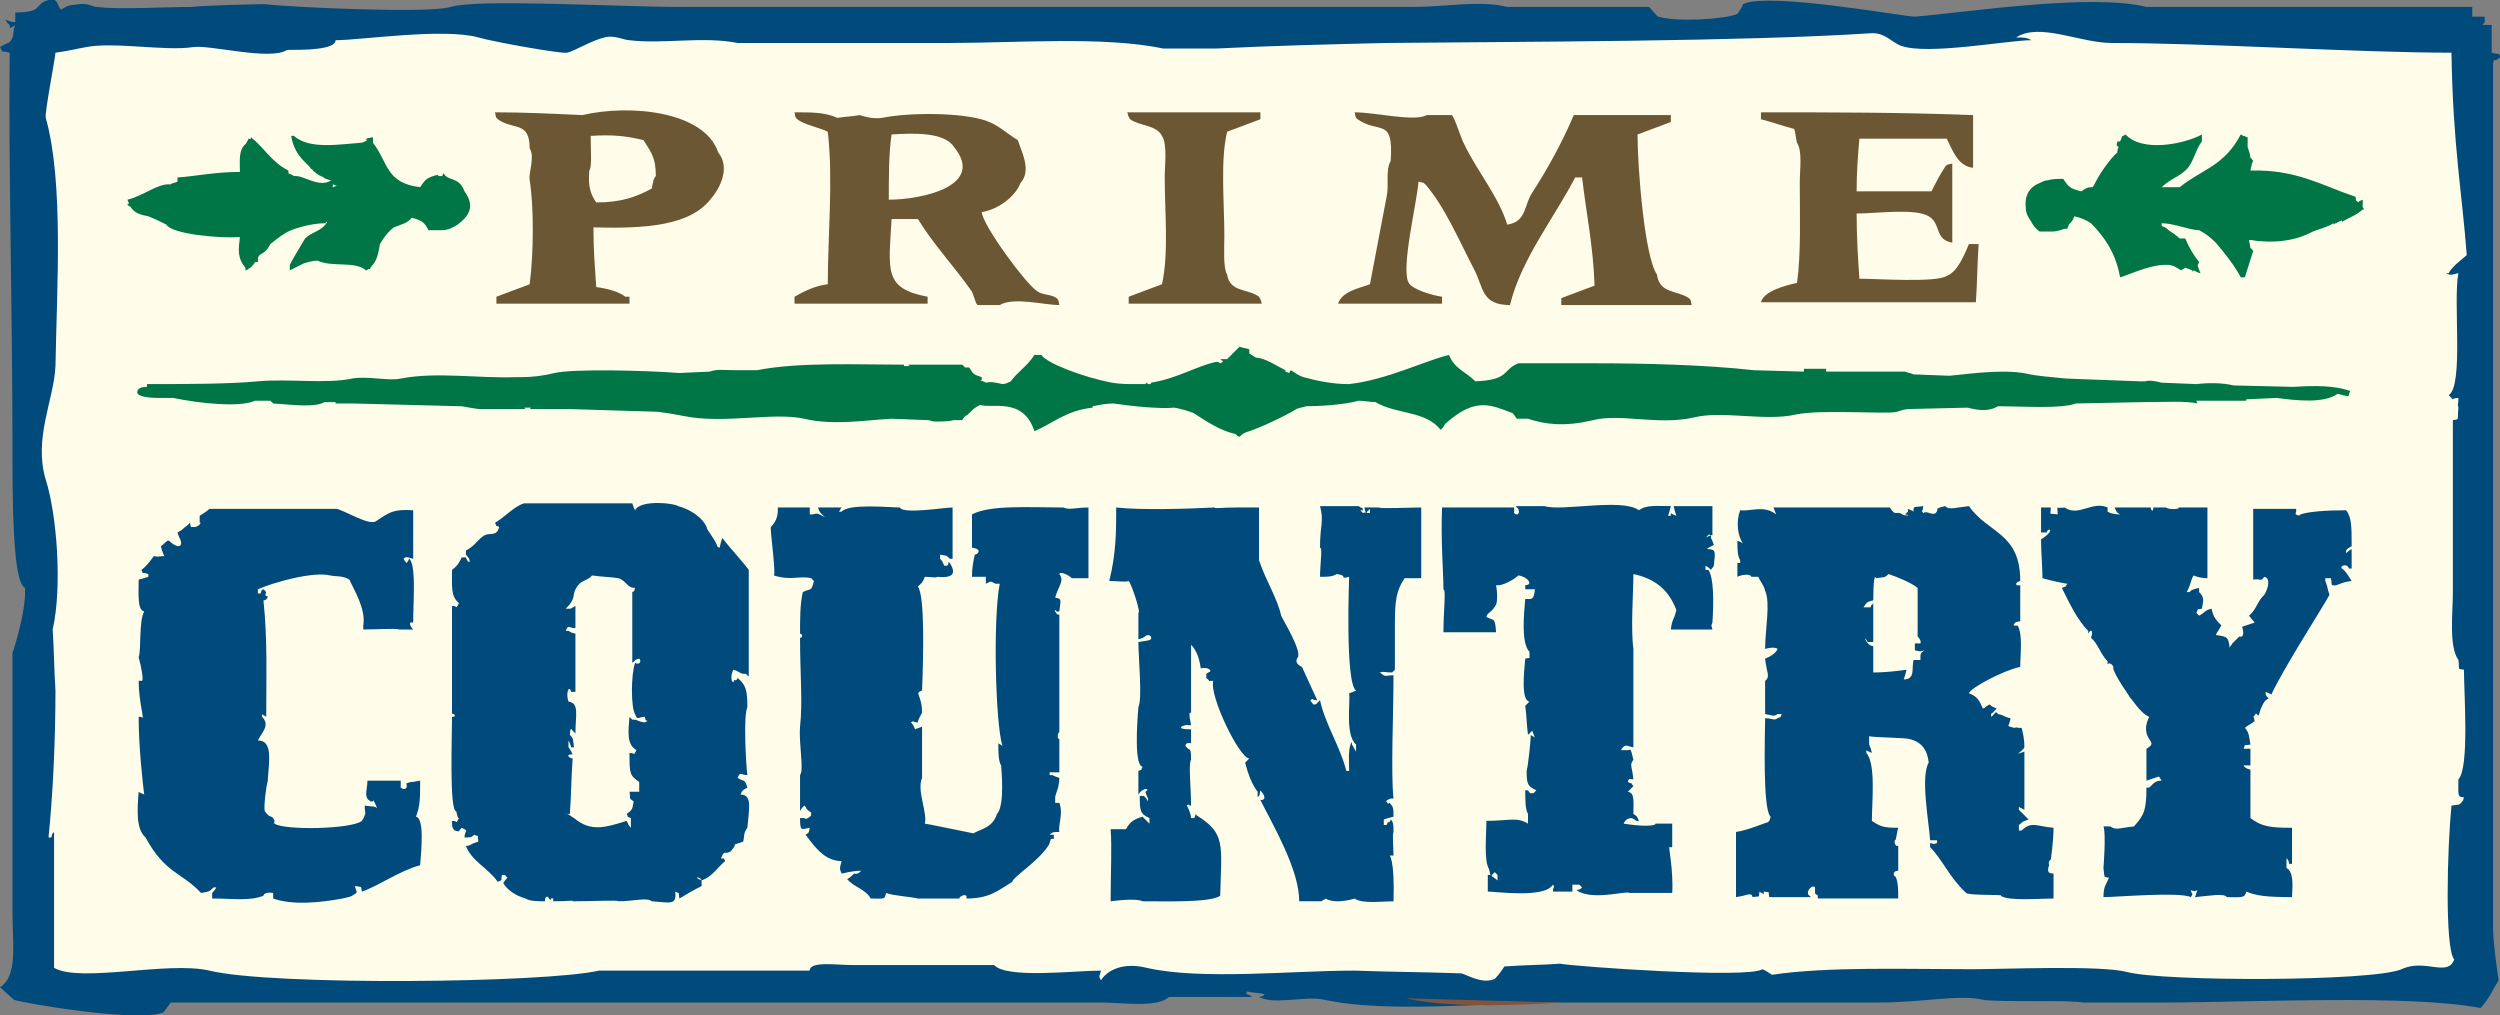 <?xml version="1.0" encoding="utf-8"?>
<!-- Generator: Adobe Illustrator 22.1.0, SVG Export Plug-In . SVG Version: 6.00 Build 0)  -->
<svg version="1.1" id="Layer_1" xmlns="http://www.w3.org/2000/svg" xmlns:xlink="http://www.w3.org/1999/xlink" x="0px" y="0px"
	 viewBox="0 0 180.3 73.2" style="enable-background:new 0 0 180.3 73.2;" xml:space="preserve">
<rect x="0" y="0" width="180.3" height="73.2" fill="#808080" stroke="none"/>
<style type="text/css">
	.st0{fill:#004B7B;}
	.st1{fill:#FFFDE9;}
	.st2{fill:#845339;}
	.st3{fill:#6C5735;}
	.st4{fill:#007647;}
</style>
<g>
	<path class="st0" d="M178.3,0.5c0,0.2,0,0.4,0,0.7c0.3,0,0.6,0,0.9,0c0,0.2,0,0.3,0,0.4c-0.1,0.1-0.1,0.2-0.2,0.2
		c0.2,0,0.4,0,0.7,0c0,0.7,0,1.3,0,2c0.7,0.2,0.4-0.1,0.7,0.4c-0.1,0-0.1,0-0.2,0c-0.4,0.4-0.3-0.2-0.4,0.4c0,16.9,0,33.9,0,50.8
		c0,4.2,0,7.4,0,11.5c0,1.2,0.4,3.8,0.4,3.8c-0.5,0.8-0.6,1.2-1.3,2c-5.1-1-16.9-0.4-22.7-0.4c-2,0-4,0-6,0c-0.8-0.2-6.2,0-7.2-0.2
		c-1.8-0.4-4.2,0.2-7.5,0.2c-6,0-17.1,0-23,0c-5.1,0-12.4,0.8-17-0.2c-1.4-0.3-3.6,0.4-4.7-0.2c0.4-0.1,0.2,0,0.4-0.2
		c-0.4-0.1-0.9-0.1-1.3-0.2c0,0.1,0,0.1,0,0.2c0.4,0.1,0.2,0.1,0.4,0.2c-2,0-4,0-6,0c-0.8,0.8-3.4,0.4-4.9,0.4c-4.3,0-8.7,0-13,0
		c-7.4,0-17.5,0-26.7,0c-4,0-14.9,0-18.8,0c-1.8,0-6.8,0-8.6,0c-0.1,0.2-0.3,0.4-0.5,0.7c-1.7,0.8-10.4-0.7-10.8-0.9L0,71.2
		c1.3-0.8,0.9-3.2,0.9-5.3c0-4.8,0-9.6,0-14.4c0-1.5,0-2.9,0-4.4c0.3-0.9,1-3.3,0.9-4.7c-0.9-0.4-0.9-6.5-0.9-9.9
		c0-10-0.3-21-0.2-28.7C-0.1,3.6,0.3,3.9,0,3.4C0.6,3,0.7,3.2,0.9,2.7C1,2.5,0.9,2.3,1.1,1.8C1,1.9,0.8,2,0.7,2c0-0.1,0-0.2,0-0.2
		C0.5,1.6,0.6,1.8,0.4,1.4c0.2,0.1,0.4,0.2,0.7,0.2c0-0.2,0-0.4,0-0.7c2.1,0,1.3-0.6,2.4-0.9c0.7-0.2,0.6,0.4,0.9,0.7
		C5,0.3,5.1,0.4,5.7,0.3c0.6-0.1,1,0.2,1.3,0.2c1.5,0.2,5,0,6.8,0c0.7-0.1,4.6-0.2,5.3-0.2C20.6,0.5,30.9,1,32.5,0.5
		c2-0.6,11.9,0,16.6,0c12.6,0,25.2,0,37.8,0c5,0,10,0,15,0c2.4,0,4.8-0.5,6.8,0c3.4,0,6.8,0,10.2,0c0.1,0,0.5,0.6,0.7,0.7
		c1.3,0.4,4.8,0.2,5.7-0.2c0.1-0.1,0.4-0.6,0.4-0.7c1.8-0.9,11.6,0.9,12.4,0.9c3.7-0.3,12.7-1.7,16.7-0.7
		C161.1,0.5,172.1,0.5,178.3,0.5z"/>
	<path class="st1" d="M177,69.2c-0.5,1.3-2.1-0.1-3.8,0.7c-2.1,0.9-17.2,0.9-19.8,0.2c-1.9-0.5-8.9-0.2-11.2-0.2
		c-4.7,0-10.4-0.2-14.4,0.4c-0.2-0.1-0.4-0.3-0.7-0.4c-1,0.7-13.6-0.2-14.6-0.4c-1.3,0.1-2.7,0.1-4,0.2c-0.2,0.3-0.4,0.6-0.7,0.9
		c-0.9,0.4-2-0.3-2.4-0.4c-2.6-0.1-5.2-0.1-7.7-0.2c-4.5,0-11.1,0.7-15-0.2c-1.6-0.4-2.8,0.1-3.3,0.9c-0.2-0.4-0.1-0.2,0-0.7
		c-1.9,0-6.8,0.6-7.7-0.4c-3.4,0-6.8,0-10.2,0c-1.2,0-3.1-0.3-3.1,0.4c-5.1,0-10.2,0-15.2,0c-3.9,0.9-23.6,1.1-28.1,0
		c-3-0.7-9.3,0.9-11.2-0.2v-9.1c0-0.2,0-0.4,0-0.7c-0.2,0.2-0.1,0.1-0.2,0.4c-0.1,0-0.1,0-0.2,0C3.8,57.5,4,53.5,4,49.8
		c-0.1-1.5-0.1-2.9-0.2-4.4c0.7-3.1,0.3-8.3-0.5-10.8c-0.9-3,0.6-5.8,0.7-8.2c0.1-5.7,0.6-13.3-0.7-17.9C3.2,8.2,4,4.1,4,3.8
		c0.8-0.1,1.6-0.3,2.2-0.4c2-0.4,5.7,0.3,7.7,0c1.2-0.2,5.6,1,6.8,0.2c1.2,0,3.5,0,3.5-0.7C26,2.9,32,2,34.5,2.7
		c1,0.3,6,1.2,6.4,1.1c0.5-0.1,1.8-0.9,2.7-1.1c0.7-0.2,1.4,0.2,1.8,0.2c2.4,0.3,5.3-0.3,7.8,0.2c5.1,0,10.2,0,15.2,0
		c5,0,11.2-0.5,15.5,0.4c1.3,0,2.5,0,3.8,0c4-0.2,8.1-0.3,12.2-0.4c10.1-0.1,25.7-0.1,35-0.7c1-0.1,1.6,0.7,2.2,0.9
		c1.9,0.7,7.7-0.4,9.4-0.4c-0.3-0.2-0.6-0.2-1.1-0.2c1.7-1.1,4.6,0.4,6.9,0.4c7,0,17.7,0.7,24.5,0.7c0.1,6.7,0.8,10.4,1.1,14.6
		c-0.6,0.5-1.1,0.9-1.3,1.3c-0.1,0-0.1,0-0.2,0c0.4,0.2,0.4,0.1,0.9,0c-0.4,2,0.4,8.1-0.7,8.8c0.5,0.5,0.1,0.2,0.7,0.2
		c0,0.6-0.1,0.3,0,0.7c-0.1,1,0.1,0.8-0.4,0.9c0,4.1,0,8.2,0,12.4c0,1.6-0.3,3.9,0.4,4.9c0.1,0.8-0.1,0.6,0.4,0.7
		c0,1.7,0.4,7.1-0.4,7.9c0,1.1-0.1,1.3,0.4,1.3c-0.1,0.4-0.1,0.2-0.2,0.4c-0.2,0.2-0.2,0.1-0.7,0.2C176.5,61.1,176.3,68.4,177,69.2z
		"/>
	<g>
		<path class="st2" d="M112.5,72.3c0,0-7.4,0.6-11.1-0.3"/>
		<path class="st0" d="M29.8,36.8c0,1.2,0,2.3,0,3.5c-0.4-0.1-0.5-0.2-0.7,0c0.1,0.2,0.1,0.1,0.2,0.3c0.3-0.2,0.1-0.5,0.3-0.2
			c0.4,0.7,0.2,2.9,0.2,4.5c-0.4-0.1-0.2,0.3,0,0.5c-0.3,0-0.7,0-1,0c-0.2-0.1-1.8,0-2.6,0c0-0.1,0-0.2,0-0.3c0.2-1.2-0.7-2.6-1-3.3
			c-0.5-0.3-0.9-0.2-1.4-0.3c-1.2-0.3-4.1,0.5-5.2,1c0,0.1,0,0.2,0,0.3c0.1,0,0.1,0,0.2,0c0.1-0.3,0-0.2,0.2-0.3
			c0.4,0.3,0,0.3,0.2,0.5c0.2-0.1,0.1,0.3-0.2,0.3c0.3,2.8,0.2,5.6,0.2,8.4c-0.1-0.1-0.2-0.1-0.3-0.2c0,0.1,0,0.1,0,0.2
			c0.6,0.6,0,1.1-0.3,1.7c1.1,0,0.8,1.5,0.7,3c-0.1,0.2-0.3,1.9-0.2,2.1c0.4,0.6,0.5,0.2,0.7,0.7c0,0.2-0.1,0.1,0,0.2
			c0.7,0.5,5.6,0.4,6.3-0.2c0.1-0.2,0.1-0.1,0.2-0.4c0.1-0.2,0-0.2,0-0.7c0.6,0.1,0.7,0,0.9,0.2c0,0-0.3-0.8-0.3-0.5
			c-0.1,0-0.1,0-0.2,0c0-0.1-0.2-0.1-0.2-0.2c-0.2-0.3,0-0.8,0-1.3c1.4,0,1.5,0,2.4,0c0,0.1,0,0.2,0,0.4c-0.1,0.2,0.6,0.4,0.4-0.2
			c0.6-0.2,0,0,1-0.2c0,1.3,0,1.8-0.3,2.6c0.6,0.1,0.4,2.3,0.3,3.5c-1.5,0.4-3,1.5-4.2,1.9c-0.1-0.4,0.1-0.3-0.5-0.4
			c0.1,0.5,0.3,0.4-0.2,0.7c-0.2,0.1-0.3,0.1-0.7,0.2c-1.6,0.3-3.6,0.5-5,0c0-0.1,0-0.2,0-0.4C19,64.3,19,64.6,19,64.6
			c-1,0.4-2.2,0.2-3.7,0.2c0-0.1,0-0.2,0-0.4c0.1-0.1,0.2-0.2,0.3-0.4c-0.1,0-0.1,0-0.2,0c-0.3,0.3-0.3,0.3-0.9,0.4
			c-1.4-1.5-2.6-1.4-4-4c-0.7-0.6-0.6-2-0.5-3.3c0.1,0.1,0.2,0.1,0.4,0.2c-0.1-0.8-0.4-3.4-0.4-5.6c0.1,0,0.1,0,0.2,0
			c0.3,0.4-0.2-1-0.2-2.6c0.1,0,0.1,0,0.2,0c0.2,0.1,0-1-0.2-1.7c0.2-0.5,0-2.6,0.4-3.3c-0.5-0.1-0.4-1.2-0.4-2.3
			c0.4-0.1,0.4-0.1,0.7-0.2c0-0.1,0-0.1,0-0.2c-0.6-0.2-0.3,0.1-0.5-0.3c0.4-0.3,0.6-0.6,0.9-1c0.4,0.1,0.3,0,0.9,0
			c0,0.2-0.2,0.1-0.4-0.7c0.3-0.2,0.5-0.6,0.7-0.3c0.6,0.5,0.9,0.3,0.7-0.2c-0.1-0.2-0.1-0.2-0.2-0.5c0.4-0.2,0.4-0.3,0.7-0.5
			c0.1-0.1,0.1-0.1,0.2-0.2c0.1,0.4,0,0.3,0.2,0.3c0.4,0.1,0.7-0.4,0.5-0.3c0-0.2,0-0.3,0-0.5c0.3-0.2,0.5-0.3,0.7-0.5
			c3.1,0,6.2,0,9.2,0c0.7,0.2,2.3,1.2,2.8,0.9C28,37,28.3,36.7,29.8,36.8z"/>
		<path class="st0" d="M56.1,36.6c0.8,0,1.5,0,2.3,0c0,0.2,0,0.3,0,0.5c0.1,0,0.1,0,0.2,0c0.4-0.1,0.3-0.1,0.9,0.2
			C59.2,37,59.1,37,59,36.6c0.6,0,1.2,0,1.7,0c-0.1,0.1-0.1,0.2-0.2,0.3c0.1,0,0.1,0,0.2,0c0.5-0.6,3.5-0.3,4.2-0.3
			c0.2,0.5,3.2,0,3.8,0c0,1.2,0,2.4,0,3.7c-0.1,0-0.1,0-0.2,0c-0.3-0.3-0.2-0.2-0.7-0.3c0,0.1,0,0.2,0,0.3c0.2,0.2,0.2,0.3,0.3,0.5
			c0.1,0,0.1,0,0.2,0c0.2-0.1,0-0.4,0.2-0.2c0.5,0.8,0.2,1.1-0.9,1c-0.2,0.1-0.3,0-0.9,0c-0.2,0.5-0.2,0.4-0.5,0.7
			c0.5,0.7,0.4,4.9,0.3,7.5c-0.6,0.2,0,0.3,0,1.6c-0.1,0.2-0.3,0.5-0.3,0.7c-0.5,0-0.2-0.2-0.5,0c0.2,0.2,0.2,0.3,0.3,0.5
			c0.2-0.1,0.3-0.1,0.5-0.2c0,1.2,0,2.4,0,3.7c-0.4,0.9,0.4,2.5,0.2,3.3c0.1,0,3.5,0.7,3.5,0.7c0.5-0.3,1.4-0.4,1.7-1.4
			c0.6-0.6,0.3-3.4,0.3-3.5c-0.2-0.3-0.2-1-0.2-1.6c0.1,0.1,0.2,0.1,0.3,0.2c-0.5-1.5-0.7-9.1-0.2-11.7c-0.1,0-0.2,0-0.3,0
			c-0.4-0.2-0.3-0.2-0.7,0c0-0.2,0-0.3,0-0.5c-0.3,0-0.7,0-1,0c0-0.7,0.1-1.1,0.2-1.6c0.2,0,0.6-0.4-0.2-0.5c0-0.8,0-1.6,0-2.4
			c1.3-0.7,4.1-0.5,6.6-0.5c0.4,0.2,0.9,0,1.8,0c0,1.7,0,3.4,0,5.1c-0.4,0-0.8,0-1.2,0c-0.3-0.3-0.9-0.5-0.9-0.3
			c0.4,0.5-0.1,0.9-0.3,1.7c0.5,0.1,0.4,0.1,0.3,1c-0.1,0-0.1,0-0.2,0c-0.3-0.4,0,0.4,0.2,0.2c0,2.8,0,5.7,0,8.5
			c-0.1,0-0.2,0.5,0,0.5c0,1.2,0,1.4,0,2.4c-0.2,0-0.5,0-0.7,0c0,0.1,0,0.1,0,0.2c0.1,0,0.1,0,0.2,0c0.2,0.1,0.2,0.1,0.5,0.2
			c0,0.7-0.3,1.2-0.3,1.4c0,0.1,0,0.2,0,0.4c0.1,0,0.2,0,0.3,0c0.3,0.8-0.1,1.6,0,2.1c-0.4,0-0.5,0-0.7,0.2c0.1,0,0.2,0,0.3,0
			c0,0.1,0,0.2,0,0.3c-0.1,0-0.1,0-0.2,0c-0.1,0.2-0.1,0.4-0.2,0.5c-0.8,1.2-2.5,2.2-2.6,2.6c-1,0.6-1.6,1.2-3.3,1.2
			c0.1-0.5-0.6-0.1-0.5,0c-1,0-2,0-3,0c-0.3-0.1-1.8-0.2-2.3-0.4c-0.1,0.5-0.1,0.4-1.1,0.4c-0.4-0.7-1.2-0.8-1.7-1.4
			c0.2-0.1,0.3-0.2,0.5-0.4c0.3,0.1,0.5-0.2,0.5-0.2c-0.7,0-1.3,0.2-1.4,0.2c-0.2-0.4-0.1-0.5,0-0.9c-1.1,0-1.8-0.8-2.6-1.9
			c0.3-0.2,0.2-0.1,0.3-0.5c-0.6,0.1-0.7,0.3-0.7-0.7c0.1,0,0.2,0,0.3,0c0.2,0.2,0.6-0.3,0.5-0.2c0-0.1,0-0.1,0-0.2
			c-0.5-0.3-0.3-0.4-0.5-0.5c-0.1,0.1-0.2,0.2-0.3,0.4c0-0.9,0-1.7,0-2.6c0.3-0.4-0.1-2.2,0-3.5c0.2-1.8,0-3.7,0-6.4
			c0.2,0,0.2-0.3,0-0.3c0-1,0-2.2,0.2-3c0.6-0.3,0.6,0,0.8-0.8c-0.1-0.1-0.1-0.1-0.2-0.2c-0.9-0.2-1.4,0.2-2.7-0.2
			c0.2,0-0.3-3.5-0.2-3.5C56.1,37.5,56.1,37,56.1,36.6z"/>
		<path class="st0" d="M80.5,36.6c1.8,0.2,5.1,0.1,7.1,0c0,0.1,0.5,0,1.6,0c0.1,0,1,0,1.6,0c0,1.3,0,2.6,0,3.8
			c0.5,1.5,1.3,2.7,1.6,4c0,0.1,1.5,2.5,1.2,3c-0.2,0.3-0.1,0.5,0.3,0.7c0.1,0.2,0.9,2,1.1,2.4c-0.5,0-0.2-0.2-0.5,0
			c0.1,0.2,0.1,0.1,0.2,0.3c0.1,0,0.1,0,0.2,0c0.1-0.1,0.2-0.2,0.3-0.3c0.4,1.8,1.4,3.2,1.9,5.1c0.1,0,0.1,0,0.2,0
			c0-0.7-0.1-1.7,0.2-2.1c0,0.1,0,0.1,0,0.2c0.1,0.1,0.2,0.4,0.3,0.5c0-0.2,0-0.3,0-0.5c-0.8-0.7-0.4-3-0.5-3.7
			c0.3-0.1,0.3-0.1,0.5-0.2c-0.8-0.5-0.5-8.1-0.5-8.2c-0.8,0.2,0-0.1-0.9-0.2c-0.3,0.2-0.7,0.2-1.2,0.2c0-0.9,0.2-2.1,0-2.1
			c0-1.7,0.3-1.9,0-3c0.9,0,1.8,0,2.8,0c0.3,0.3,0.2-0.1,0.3,0.3c-0.1,0-0.1,0-0.2,0c0.1,0.1,0.1,0.1,0.2,0.2c0.3-0.1,0,0,0.5,0
			c0-0.1,0-0.2,0-0.3c-0.1,0.1-0.1,0.1-0.2,0.2c-0.1,0.3-0.2-0.3-0.2-0.3c0.3,0,0.7,0,1,0c0.3,0.1,2.2,0,3.1,0c0,1.7,0,3.4,0,5.1
			c-0.4,0-0.8,0-1.2,0c-0.6,0.9-0.7,1.6-0.7,3.3c0,1.1,0,2.2,0,3.3c-0.1,0.1-0.1,0.1-0.2,0.2c-0.6,0-0.5-0.1-0.9,0
			c0.2,0.1,0.1,0.1,0.3,0.2c0.2,0.1,0.2,0,0.7,0c0,2.9-0.2,7,0,8.9c-0.3-0.1-0.7,0.3-0.5,0.2c0.2,0.4,0.1-0.1,0.3,0.2
			c0.2,0.2,0.2,0.4,0.2,0.9c-0.4,0.1-0.4,0.1-0.7,0.2c0,0.1,0,0.2,0,0.4c0.1,0,0.1,0,0.2,0c0.2-0.5,0.1,0.1,0.3-0.4
			c0.2,0.2,0.2,0.4,0.2,0.9c-0.1,0.2,0,1.1,0,1.7c-0.1,0-0.2,0-0.3,0c0-0.1,0.4,0.3,0.3,3.3c-0.8,0-2.3,0.2-2.8-0.2
			c0.3-0.1-1.3,0.5-2.1,0c0.1,0-0.2,0.1-0.3,0.2c-0.5,0-1,0-1.6,0c0-2.3-1.9-5.5-2.8-7.3c0.6,0,0.1-0.6,0-0.7
			c-0.1,0.4,0,0.3-0.2,0.5c0-0.1,0-0.2,0-0.4c-0.4-0.5-0.7-1.3-0.9-2.1c0.1-0.1,0.2-0.2,0.3-0.3c-0.7,0-2.9-4.5-2.6-5.6
			c-0.5,0-0.1,0.1-0.5-0.2c0-0.1,0-0.2,0-0.3c0.1-0.1,0.2-0.1,0.3-0.2c0-0.1-0.2-0.3-0.7-0.2c-0.1-0.7-0.3-1.3-0.7-1.7
			c0,1.6,0,3.2,0,4.9c-0.1,0-0.2-0.1,0,0.9c-0.1,0-0.1,0-0.2,0c-0.2-0.1-1.2,0.3,0.2,0.3c0,0.3,0,0.7,0,1c-0.4-0.1-0.5,0.2-0.3,0.3
			c0.2,0.3,0.3-0.1,0.3,0.9c-0.2,0.2,0,2.1,0,3.3c-0.3,0-0.1-0.2-0.3,0c0.1,0.2,0.3,0.6,0.3,0.9c0.1,0,0.1,0,0.2,0
			c0.2-0.1,0-0.4,0.2-0.2c2.1,1.3,1.8,2.1,1.7,5.8c-0.7,0.5-3.8,0.4-5.6,0.4c-0.4-0.2-1.5-0.1-2.3,0c0-2.1,0.1-3.9,0-5.2
			c0.3,0,0.7,0,1.1,0c0.3-0.5,0.5-0.7,1.2-0.9c0.2,0.2,0.3,0.3,0.5,0.5c0-0.1,0-0.2,0-0.4c-0.7-0.3-0.7-0.6-0.7-1.6
			c0.1,0,0.2,0,0.3,0c0.1,0.1,0.2,0.2,0.3,0.4c0-0.1,0-0.1,0-0.2c-0.1-0.2-0.1-0.2-0.2-0.5c0.4-0.2-0.1-0.4-0.5,0.2
			c0-0.6,0-1.2,0-1.7c0.4-0.2,0.1,0.1,0.3-0.3c-0.6-0.1-0.4-3.1-0.3-4.3c0.3-0.6,0-3.6,0-4.7c0.6-0.1,0.8-0.1,0.9-0.2
			c0.1-0.2-0.1-0.3-0.2-0.3c-0.2,0-0.2,0.2-0.7,0.3c0-0.6,0-1.3,0-1.9c0.2,0-0.5-2.1-0.7-2.3c-0.3,0.1-0.7,0-1.4,0
			C80.5,39.9,80.5,38.3,80.5,36.6z"/>
		<path class="st0" d="M104,36.6c1.7,0,3.5,0,5.2,0c0,0.1,0,0.2,0,0.3c-0.1,0.2,0.5,0.4,0.3-0.2c-0.1-0.1-0.1-0.1-0.2-0.2
			c0.7,0,1.4,0,2.1,0c1.2,0.4,5.6-0.6,6.8,0.3c0.5-0.4,1.3-0.3,2.3-0.3c-0.1,0.4-0.1,0.4-0.2,0.7c0.1,0,0.1,0,0.2,0
			c0-0.1,0-0.1,0-0.2c0.1,0.1,0.2,0.1,0.4,0.2c-0.1-0.3-0.1-0.3-0.2-0.7c0.9,0,1.9,0,2.8,0c0,0.7,0,1.4,0,2.1
			c-0.4,0-0.1-0.2-0.5,0.2c0.1-0.1,0.2-0.1,0.4-0.2c0,0.1,0,0.1,0,0.2c0.1,0.2,0.1,0.2,0.2,0.5c-0.2,0.1-0.4,0.2-0.5,0.3
			c0.7,0,0.6,0.2,0.5,1.2c-0.1,0.2-0.1,0.1-0.2,0.3c-0.1-0.1-0.2-0.2-0.4-0.3c0,0.1,0,0.2,0,0.3c0.1,0,0.1,0,0.2,0
			c0.4,0.5,0.4,2.3,0.3,3.8c-0.1,0.3-0.1,0.1,0,0.5c-1,0-2,0-3,0c0.1-0.8,0.2-0.6,0.4-1.4c-0.6-1.6-1.7-2.3-3.1-2.6
			c0,1.3-0.2,3.9,0,5.4c0,2.7,0,4.8,0,7.1c-0.5-0.1-0.6-0.3-0.9,0.2c0.2,0,0.4,0,0.5,0c0.2,0,0.1-0.1,0.2,0c0.1,0.2,0.1,0.3,0.2,0.7
			c-0.3,0.4-0.1,0.4,0,1.4c-0.1,0-0.1,0-0.2,0c-0.1-0.1-0.2,0.1-0.2,0.2c0.4,0.2,0.1-0.1,0.4,0.3c-0.1,0.1-0.2,0.2-0.4,0.4
			c0.5,0.1,0.4,0.6,0.4,1.6c0.3,0.2,0.2,0.1,0.4,0.5c-0.1,0-0.1,0-0.2,0c-0.4-0.4-0.8-0.1-0.9,0.2c1.2,0.2,2.3,0.2,2.3,0
			c0.4,0,0.8,0,1.2,0c0,0.6,0,1.2,0,1.7c-0.1,0-0.1,0-0.2,0c-0.1-0.2,0.3,1.7,0.2,3.3c-1,0-2.1,0-3.1,0c-0.1-0.2-2.7,0.6-3.8-0.2
			c0.3-0.1,0.2,0,0.4-0.2c-0.1-0.1-0.1-0.1-0.2-0.2c-0.2,0-0.4,0-0.5,0c0,0.2,0,0.4,0,0.5c-0.5,0-0.9,0-1.4,0c0-0.5,0.2-0.2,0-0.5
			c-0.6,1-4.1,0.5-4.7,0.5c0-0.4,0-0.8,0-1.2c0.1,0,0.1,0,0.2,0c0.2,0.2,0.3,0.2,0.5,0.4c0-0.1,0-0.2,0-0.4
			c-0.1-0.1-0.1-0.1-0.2-0.2c-0.1,0.1-0.1,0.1-0.2,0.2c-0.1,0.3-0.2-0.4-0.2-0.4c-0.4-0.6-0.2-2.5-0.2-3.5c1.6,0,2.2-0.3,3,0.2
			c0-0.2,0-0.5,0-0.7c-0.2-0.3-0.2-1.1-0.2-1.7c0.1,0,0.1,0,0.2,0c0.2,0.3,0.1,0.2,0.4,0.2c0.1-0.1,0.1-0.1,0.2-0.2
			c-0.6-0.3-0.7-0.4-0.7-1.4c0.1-0.3,0.3-2.2,0.3-2.6c0.1,0.1,0.2,0.1,0.3,0.2c-0.1-0.2-0.1-0.3-0.2-0.5c-0.1,0.1-0.2,0.2-0.3,0.3
			c-0.1-0.7-0.1-1.4-0.2-2.1c0.1-0.1,0.2-0.2,0.3-0.3c-0.6-0.1-0.4-2-0.3-3.1c0.4-0.1,0.3,0.1,0.3-0.5c-0.6-0.6-0.4-2.7-0.3-3.8
			c0.5,0,0.6,0.1,0.7-0.7c-0.2,0-0.5,0-0.7,0c0-0.1,0-0.2,0-0.3c0.6,0,0.2-0.6-0.5-0.7c-0.3,0.3-1.2,0.8-1.6,0.7
			c0.1,0.6,0.1,1.1,0,1.4c-0.4,0.7-0.6,0.5-0.7,0.9c0.6,0.3,0.6,0,0.7,1.1c-1.4,0-2.5,0-3.8,0c0-1.5,0.2-3.1,0-3.1
			C104.1,41.2,103.9,39,104,36.6z"/>
		<path class="st0" d="M147.2,36.6c0.2,0,0.5,0,0.7,0c0,0.6-0.2,0.4,0.5,0.5c0-0.7-0.2-0.4,0.5-0.5c1,0.7,2-0.5,3.1,0
			c0,0.1,0,0.2,0,0.3c0.3,0.2,0.9,0.2,0.9,0.2c-0.3-0.2-0.2-0.1-0.4-0.5c0.9,0,1.7,0,2.6,0c0.1,0.4,0.2,0.2,0.2,0c0.3,0,0.6,0,0.9,0
			c0.3,0.2,1.1,0.1,0.9,0c0.7,0,1.4,0,2.1,0c0,1.7,0,3.4,0,5.1c-0.6,0-1-0.2-1-0.2c-0.2,0.3-0.2,0.7-0.5,1.2c0.1,0,0.1,0,0.2,0
			c0.2-0.2,0.3-0.2,0.7-0.3c0,0.1,0,0.2,0,0.3c0.4,0.4,0.3,0.6,0.2,1.2c-0.4,0.1-0.2-0.1-0.4,0.3c0.1,0.1,0.1,0.1,0.2,0.2
			c0.4-0.2,0.4-0.4,0.9-0.5c0.1,0.6,0.4,0.9,0.7,1.2c-0.2,0.4-0.2,0.3-0.4,0.7c0.9,0.1,0.9,0.2,1,0.9c0.1-0.2,0.1-0.1,0.2-0.3
			c0.2-0.2,0.3-0.3,0.5-0.5c0.2,0.1,0.4-0.1,0.2-0.7c0.3-0.1,0.6-0.2,0.9-0.3c-0.2-0.3-0.2-0.2-0.4-0.5c0.5-0.4,0.6-1,1-1.4
			c0.2-0.1,0.7-1.3,0.1-1.4c-0.3,0.4-0.2,0.1-0.8,0.2c0-1.7,0-3.4,0-5.1c0.1,0,1.6,0,3.1,0c0,0.1,0,0.1,0,0.2c0,0-0.1,0.2,0,0.2
			c0.1,0.1,0.3,0.1,0.3,0c0.6-0.2,1.8-0.3,3.3-0.3c0.4,0.5,0.4,1.2,0.4,2.6c-0.4,0.2-0.3,0.2-0.4,0.3c0,0.1,0,0.1,0,0.2
			c0.1-0.1,0.2-0.2,0.4-0.3c0,0.5,0,0.9,0,1.4c-0.1,0-0.1,0-0.2,0c-0.1-0.4-0.7-0.2-0.5,0c0.3,0.2,0.5,0.6,0.7,0.9
			c-0.9,0.1-1,0.4-1.4,0.3c-0.1-0.1,0-0.1-0.1-0.5c-0.1,0-0.2,0-0.4,0c0,0.1,0,0.1,0,0.2c0.2,0.5,0.1,0.4,0.3,1
			c-0.6,1.1-3.2,5.1-4.2,7.2c-0.1-0.1-0.2-0.1-0.4-0.2c0,0.1,0,0.1,0,0.2c0.1,0.2,0.1,0.1,0.2,0.3c-0.2,0-0.5,0.4-0.7,1.2
			c-0.3-0.1-0.1-0.3-0.3,0c-0.1,0.1-0.2,0.2-0.4,0.3c0.1-0.1,0.1-0.1,0.2-0.2c0.1-0.3,0.2,0.3,0.2,0.3c-0.2,0.2-0.5,0.3-0.7,0.5
			c0.3,0.3,0.3,0.6,0.4,1.2c-0.6,0.1-0.3-0.1-0.5,0.3c0.2,0,0.4,0,0.5,0c0,0.4,0,0.8,0,1.2c-0.2,0-0.4,0-0.5,0
			c0-0.2-0.1,0.2,0.5,0.3c0,1.2,0,2.3,0,3.5c0.8,0.6,1.4,0.7,3,0.7c0,0.9,0,1.7,0,2.6c-0.1,0-0.1,0-0.2,0c-0.1-0.3,0-0.2-0.2-0.4
			c0,0.2,0,0.5,0,0.7c0.6,0.3,0.4,1.6,0.4,2.1c-1.8,0-2.6-0.1-3.3-0.4c-0.1,0.5-0.4,0.4-1.4,0.4c-0.2-0.3-1.2-0.1-2.3,0
			c0.1-0.2,0.1-0.4,0.2-0.5c-0.4,0.1-0.1,0.1-0.5,0c0.1,0.4,0.2,0.2,0,0.5c-0.8-0.4-5.4,0-6.3,0c0-0.8,0.2-0.9,0.4-1.4
			c-0.4-0.1-0.3,0.1-0.4-0.7c0,0,0.2-2.5,0-3c0.2,0,0.4,0,0.5,0c0.4,0.3,0.7,0.1,1.7,0c0.7-0.8,0.9-1.1,0.9-2.8c0.1,0,0.1,0,0.2,0
			c0.4-0.4,0.5-0.5,0.9-0.5c-0.1-0.1-0.1-0.2-0.2-0.3c-0.3,0.1-0.6,0.2-0.9,0.3c0-0.8,0-1.5,0-2.3c0.5-0.3,0.4-0.4,0.2-0.7
			c-0.4-0.6-0.2-1.2,0-1.6c-0.7-0.3-1.3-1.4-1.4-1.4c0-0.1-1-1.4-1.2-2.1c0.1-0.1-0.2-0.5-0.4-0.3c0-0.1,0-0.1,0-0.2
			c-0.5-0.5-0.7-1.3-1.2-1.7c0.2-0.5,0-0.7-0.2-0.3c0-0.1,0-0.1,0-0.2c-0.8-0.8-1.4-2.1-1.9-3.1c0.4-0.2,0.1,0.1,0.4-0.3
			c-0.1,0-1.1-0.2-1.8-0.4c0-0.9-0.1-1.8-0.1-2.8c1.1-0.7,0.5-0.9,0.4-0.5c-0.1,0-0.2,0-0.4,0C147.2,37.9,147.2,37.2,147.2,36.6z"/>
		<g>
			<path class="st3" d="M81.3,8.1c0.1,0.4,0.1,0.3,0.2,0.5c0.7,0.5,1.9,0.4,2.3,1.2c0.4,0.6,0.2,2.1,0.2,3c0,2.5,0.3,5.5-0.2,7.7
				c-0.8,0.3-1.6,0.6-2.4,0.9c0,0.2,0,0.3,0,0.5c3.3,0,6.3,0,9.6,0c-0.1-0.4-0.1-0.3-0.2-0.5c-0.8-0.6-2.1-0.3-2.3-1.6
				c-0.3-0.5-0.2-1.9-0.2-2.8c0-2.4-0.3-5.4,0.2-7.5c0.8-0.3,1.6-0.6,2.4-0.9c0-0.2,0-0.3,0-0.5C87.2,8.1,84.8,8.1,81.3,8.1z"/>
			<path class="st3" d="M97.7,8.1c0.1,0.4,0,0.3,0.2,0.5c1.6,1.1,2.6-0.2,2.4,3c-0.4,0.7-0.1,1.7-0.3,2.6c-0.4,2.1-0.8,4.2-1.2,6.3
				c-0.8,0.3-2,0.5-2.3,1.4c2.6,0,4.9,0,7.5,0c0-0.2,0-0.3,0-0.5c-0.7-0.1-2.1-0.5-2.4-1c-0.6-1,0.6-5.8,0.7-7.3
				c0.3,0.1,0.3,0,0.5,0.2c1.4,1.6,2.5,4.2,3.5,6.1c0.7,1.3,0.5,2.6,2.6,2.6c0.8-3.3,3.2-6.3,4.7-9.2c0.2,0,0.4,0,0.5,0
				c0.3,2.6,0.8,4.9,0.9,7.8c-0.8,0.3-1.6,0.6-2.4,0.9c0,0.2,0,0.3,0,0.5c3.2,0,6.2,0,9.4,0c-0.1-0.4,0-0.3-0.2-0.5
				c-0.9-0.6-2.1-0.3-2.3-1.7c-0.9-1.3-1.4-7.7-1.4-10.1c0.8-0.3,1.6-0.6,2.4-0.9c0-0.2,0-0.3,0-0.5c-2.5,0-4.6,0-7,0
				c-0.8,1.9-1.9,3.9-3,5.6c-0.6,0.9-0.4,2.1-1.8,2.3c-0.6-2-2.2-3.9-3.1-5.8c-0.2-0.3-0.7-2-0.9-2.1c-0.6,0-1.2,0-1.8,0
				C102,8.8,99.2,8.1,97.7,8.1z"/>
			<path class="st3" d="M127,8.1c0,0.2,0,0.3,0,0.5c0.8,0.2,1.6,0.5,2.4,0.7c0.1,0.3,0.1,0.6,0.2,1c0.4,0.6,0.2,1.9,0.2,2.8
				c0,2.4,0.1,5.2-0.2,7.3c-0.9,0.2-2.4,0.6-2.6,1.4c5.2,0,10.2,0,15.5,0c0.1-1.4,0.1-2.8,0.2-4.2c-0.2,0-0.5,0-0.7,0
				c-0.3,0.7-0.8,2-1.6,2.3c-0.8,0.5-5,0.2-6.3,0.2c-0.1-1.4-0.2-3.1-0.2-4.7c1.4,0,4.2-0.4,5.2,0.2c0.9,0.5,0.4,1.7,1.7,1.9
				c0-1.9,0-3.8,0-5.7c-0.4,0.1-0.3,0-0.5,0.2c-0.4,0.6-0.7,1.2-1,1.8c-1.8,0-3.6,0-5.4,0c0-1.4,0.1-2.7,0.2-3.8c2.1,0,4.2,0,6.3,0
				c0.4,0.8,0.8,2,1.9,2.1c0-1.3,0-2.6,0-3.8C137.1,8.1,132.1,8.1,127,8.1z"/>
		</g>
	</g>
	<g>
		<path class="st4" d="M33.5,13.8c-0.4-1.1-1.2-0.7-1.5-1.3c-0.1,0.1-0.1,0.2-0.1,0.2c-0.1,0-0.2,0-0.3,0c0,0,0,0,0-0.1
			c-0.8,0.2-0.9,0.3-1.3,0.9c-2.5-0.3-2.3-1.8-3.4-3.2c0-0.2,0-0.3,0-0.4c0,0-0.8,0.1-0.4,0.2c0,0,0,0,0,0c-0.2,0.1-0.3,0.2-0.5,0.2
			c-1.5,0.1-3.7,0.5-4.8-0.5c-0.1,0-0.1,0-0.2,0c0.2,1.2,0.8,1.7,1.3,2.2c0.1,0.1,0.1,0.2,0.2,0.2c0.1,0.1,0.1,0.2,0.2,0.2
			c0,0,0,0,0,0c0.2,0.2,0.4,0.3,0.7,0.4c0,0-0.1,0-0.1,0c0.2,0.1,0.2,0.1,0.5,0.2c0,0,0.1,0,0.1,0c-0.9,0.6-2-0.4-2.7-0.3
			c-0.1-0.1-0.2-0.1-0.4-0.2c0-0.1,0-0.1,0-0.2c-1.2-0.6-1.7-1.6-2.7-2.4C18.1,10.1,18,10,17.9,10c0,0,0,0.1,0,0.1c0,0,0,0,0,0
			c-0.1,0.1-0.1,0.2-0.2,0.3c-0.5,0.4-0.4,1.2-0.4,2c-1.8,0-3.1,0.3-4.5,0.4c0,0.1,0,0.2,0,0.3c-0.2,0.1-0.4,0.1-0.5,0.2
			c-0.9-0.1-1.9,0.8-3.1,1.1c0,0.1,0.1,0.2,0.1,0.3c-0.1,0-0.1,0-0.1,0.1c0.1,0,0.1,0.1,0.2,0.1c0.3,0.5,0.8,0.6,1.3,0.7
			c0.5,0.2,0.9,0.4,1.3,0.6c0.4,0.7,3.9,1,5.3,0.9c-0.1,0.9-0.2,1.5,0.4,2.2c0,0.1,0,0.1,0,0.2c0,0,0.1,0,0.1-0.1c0,0,0,0,0,0.1
			c0,0,0.1-0.1,0.1-0.1c0.2-0.1,0.3-0.2,0.5-0.5c0.1,0,0.1,0,0.2,0c0-0.1,0-0.2,0-0.3c0-0.1,0.1-0.1,0.1-0.2
			c0.4-0.2,0.6-0.4,0.8-0.8c0.5-0.4,1-0.8,1.5-1c0.8-0.3,1.7-0.5,2.5-0.5c0,0,0-0.1,0-0.1c0,0,0.1,0,0.1,0c-0.4,0.7-1.1,0.7-1.6,1.2
			c-0.4,0.7-0.8,1.3-1.1,1.9c0,0.1,0,0.3,0,0.4c0.6-0.3,0.8-0.4,1-0.5c0.3-0.1,0.7-0.2,1-0.2c1.1,0.5,2.7,0,3.5,0.7
			c0.1,0,0.1-0.1,0.2-0.1c0,0,0,0,0.1,0c0-0.1,0-0.1,0.1-0.2c0.4-0.4,0.5-1,0.6-1.6c0.3-0.5,0.6-0.9,1-1.2c0.5-0.2,1-0.3,1.3-0.7
			c0,0,0,0,0,0c0.7,0.2,0.9,0.3,1.2,0.9c0.2,0,0.4,0,0.7,0c0.1,0,0.2,0,0.3,0c0.4,0,0.8-0.2,1.1-0.4C33.8,15.6,34.3,14.9,33.5,13.8z
			 M24.3,13.4c-0.1,0-0.2,0.1-0.3,0.1c0-0.1,0-0.1,0-0.2C24.1,13.3,24.2,13.4,24.3,13.4z"/>
		<path class="st4" d="M170.4,14.8C170.4,14.7,170.4,14.7,170.4,14.8c0-0.1,0-0.1,0-0.1c0,0,0,0,0,0c0-0.1,0-0.2,0-0.3
			c-0.2,0.1-0.3,0.1-0.3,0.2c-0.1-0.1-0.2-0.1-0.2-0.2c0-0.1,0-0.2,0-0.2c-2.4-0.8-4.3-2-7.6-1.9c0.1-0.5,0.1-0.5,0.2-0.7
			c-0.1-0.1-0.1-0.2-0.2-0.2c0-0.2-0.1-0.5-0.2-0.8c0-0.1,0-0.1,0-0.2c0-0.2,0-0.3,0-0.5c-0.1,0-0.2-0.1-0.3-0.1c0,0,0-0.1,0-0.1
			c0,0,0,0,0,0.1c-0.1,0-0.1-0.1-0.2-0.1c-1.2,2.3-2.8,2.5-4.4,3.8c-0.4,0-0.9,0-1.3,0c0.6-0.6,1.4-0.8,1.9-1.4
			c0.4-0.5,0.6-1.4,1-1.9c0-0.2,0-0.3,0-0.5c-1.3,0.7-4.3,1.3-5.5,0c-0.5,0.3-0.1-0.1-0.4,0.5c-0.1,0-0.1,0-0.2,0
			c-0.1,0.4,0,0.3,0.1,0.4c-0.1,0.2-0.1,0.3-0.1,0.4c-0.5,0.4-1.4,1.7-1.7,2.4c0,0-0.1,0.1-0.1,0.1c-0.4,0-0.5,0.1-0.8,0.3
			c-0.8-0.2-0.9-0.3-1.3-0.9c-0.4,0-0.8,0-1.1,0.1c-0.2,0-0.4,0.1-0.6,0.2c-0.8,0.3-1.1,1-1,1.8c0,0.4,0.2,0.7,0.4,1
			c0.1,0.2,0.3,0.5,0.6,0.7c0.2,0,0.4,0,0.6,0c0.1,0,0.2,0,0.3,0c0.3,0,0.6-0.1,0.9-0.2c0,0,0,0,0,0c0.1,0,0.1,0,0.2,0
			c0-0.1,0.1-0.2,0.1-0.3c0.2-0.2,0.3-0.3,0.4-0.6c0.5,0.1,0.9,0.3,1.2,0.5c1,1,1.8,2.2,2.1,3.9c0.7-0.2,2.1-0.9,3.3-0.9
			c0,0,0,0,0.1,0c0.4,0,0.7,0.2,1,0.4c0.1-0.1,0.2-0.1,0.3-0.2c0.2,0.1,0.3,0.1,0.5,0.2c0,0,0,0,0,0c0.1,0.2,0,0.1,0.1,0
			c0.2,0.1,0.4,0.2,0.5,0.2c-0.1-0.2-0.1-0.3-0.2-0.5c0-0.1,0-0.1,0.1-0.3c-0.4-0.5-0.7-1-1-1.7c-0.2,0-0.3,0-0.4,0
			c-0.2-0.2-0.5-0.4-0.8-0.6c-0.1-0.1-0.2-0.2-0.5-0.3c0-0.1,0-0.2,0-0.2c0.9,0,2,0.5,2.7,0.5c0.4,0.2,0.8,0.5,1.2,0.9
			c0.6,0.7,1.4,1.7,1.8,2.5c0.1,0,0.2,0,0.2,0c0,0,0,0,0,0c0,0,0,0,0,0c0,0,0.1,0,0.1,0c0.2-0.6,0.4-1.3,0.6-1.9
			c-0.1-0.1-0.1-0.2-0.2-0.2c0-0.2-0.1-0.4-0.1-0.6c0.2,0,0.6,0.1,0.9,0.1c1.3,0.1,2.6-0.1,3.7-0.7c0.5-0.2,1-0.3,1.5-0.6
			c0,0,0,0,0,0.1c0.1-0.1,0.1-0.1,0.2-0.1c0.1-0.1,0.2-0.1,0.4-0.2c0,0,0,0.1,0,0.1c0.5-0.3,1.1-0.5,1.5-0.9c0,0,0,0,0.1,0
			C170.3,14.8,170.4,14.8,170.4,14.8z"/>
		<path class="st4" d="M169.4,28.5c0,0,0-0.1,0.1-0.3c-1.1-0.4-2.5-0.4-4.1-0.3l-4.2-0.1c0,0-0.1,0-0.1,0c-0.8-0.2-1.8-0.2-2.7-0.1
			l-2.5-0.1c-0.4-0.1-0.8-0.2-1.2-0.1c0,0-0.2,0-0.4,0l-5.3-0.2c-1.1-0.1-2.1-0.2-2.6-0.3c-1.6-0.4-3.9-0.1-5.8,0.1l-2.6-0.1
			c-0.2-0.1-0.4-0.1-0.6-0.2c-1.7,0-3.5,0-5.2,0c0,0,0,0,0,0l-0.5,0c0-0.1,0-0.2,0-0.2c-0.6,0-1.1,0-1.6,0c0,0.1,0,0.1,0,0.2
			l-3.6-0.1c-3.6-0.4-8-0.5-11.6-0.5c-1.8,0-3.6,0-5.4,0c-1.2,0.5-0.6,1.2-3.1,1.3c-0.7-0.7-1.5-0.9-1.9-1.9
			c-1.7,0.4-4.5,1.8-7.2,2.1c0,0-0.1,0-0.1,0c-1,0-2.1-0.2-3.2-0.5c-0.3-0.1-0.6-0.3-0.9-0.5c-0.1,0.1-0.1,0.1-0.1,0.2
			c-0.1,0-0.2-0.1-0.3-0.1c0,0,0-0.1,0-0.1c-0.6-0.3-1.5-0.9-2.1-0.9c-0.2-0.1-0.3-0.2-0.5-0.3c0-0.1,0-0.2,0-0.3
			c-0.2-0.1-0.5-0.1-0.7-0.2c-0.3,0.3-0.6,0.6-0.9,0.9c-0.2,0-0.3,0-0.5,0c0.1,0.1,0.2,0.1,0.2,0.2c-0.1,0-0.1,0.1-0.2,0.1
			c-0.1-0.1-0.2-0.1-0.3-0.1c-1.4,0.3-2.8,1.2-4.7,1.5c0,0,0,0.1,0,0.1c-0.1,0-0.1,0-0.2,0c0,0-0.1-0.1-0.1-0.1
			c-0.1,0.1-0.1,0.1-0.2,0.1c-0.2,0-0.4,0-0.6,0c-0.6,0-1.1,0-1.7-0.1c-2.1-0.4-4.7-1.4-5.1-2c-0.2,0-0.3,0-0.5,0
			c-0.5,0.8-1.2,1.2-1.7,1.9c-0.2,0.1-0.4,0.2-0.6,0.2c-0.5-0.1-0.8-0.2-1.2-0.1c-0.1-0.1-0.3-0.1-0.4-0.2c0,0,0.1,0,0.1,0
			c0-0.1,0-0.2,0-0.2c-0.6-0.2-0.6-0.2-0.9-0.7c-0.1,0-0.2,0-0.3,0c-0.1-0.1-0.1-0.1-0.2-0.2l-0.7,0c0,0,0,0-0.1,0c-1,0-2.1,0-3.1,0
			c0,0,0.1,0.1,0.1,0.1l-0.4,0c0,0,0-0.1,0-0.1c-3.3,0-7.6-0.2-10.6,0.4c0,0-0.1,0-0.1,0l-1.5,0c-0.7,0-1.3-0.1-1.8,0.1l-2.2,0.1
			c-2.7-0.2-7.7-0.3-9,0c-0.8,0.2-1.6,0.3-2.4,0.3l-0.4,0c-2.7,0.1-5.7-0.4-8.3,0.1c-0.8,0.2-2.4-0.2-3.5,0c-1.9,0.4-4.6,0-6.8,0.2
			c-2.1,0.2-5.2,0.2-8,0.2c0,0.1,0,0.2,0,0.2c-0.4,0-0.7,0.1-0.7,0.4c0,0.3,0.8,0.4,1.6,0.4l1,0c1.9,0.4,4.8,0.7,5.9,0.2
			c0,0,0,0,0,0l1.1,0c0.1,0.1,0.2,0.2,0.2,0.2c1.5,0.1,3,0.3,3.7-0.1l0.8,0c0,0,0,0.1,0,0.1c0.2,0,0.7,0,1.3,0l7.8,0.2
			c0.6,0.1,1.1,0.2,1.3,0.2c1.1,0,2.2,0,3.3,0c0,0-0.1-0.1-0.1-0.1l0.5,0c0,0-0.1,0.1-0.1,0.1c0.9,0,1.8,0,2.8,0l6.5,0.2
			c0.7,0.1,1.3,0.2,1.8,0.3c2.9,0.6,6.5-0.3,8.7,0.2c2.1,0.5,4.4,0.1,6.3,0l2.6,0.1c0.2,0,0.3,0.1,0.5,0.1c0.6,0,1,0,1.4-0.1l0.6,0
			c0.1-0.2,0.2-0.3,0.4-0.4c0.1-0.1,0.2-0.2,0.3-0.3c0.2-0.2,0.4-0.3,0.6-0.4c0.8,0.3,3.1-0.6,3.9,1.9c1.4-0.6,2.3-1.5,4.2-1.7
			c0,0,0-0.1,0-0.1c0.5-0.1,1-0.2,1.5-0.2c1.4,0.2,3.3,0.4,4.4,0.3c0.5,0.1,0.9,0.2,1.4,0.4c0.9,0.6,2,1.3,3,1.5
			c0.1,0.1,0.2,0.2,0.3,0.2c0.1-0.1,0.2-0.2,0.4-0.3c1-0.3,2.9-1.2,3.7-1.7c0.2-0.1,0.4-0.1,0.7-0.2c0,0,0,0,0,0
			c0.9,0,2.7-0.1,3.8-0.4c0.4,0,0.8,0.1,1.2,0.1c1.5,0.9,3.6,0.6,4.7,2c0.1-0.1,0.1-0.1,0.2-0.2c0,0,0,0,0,0c0-0.1,0.1-0.1,0.1-0.2
			c2.2-2,3.3-1.4,4.9-0.8c0.1,0.1,0.2,0.3,0.3,0.4l0.8,0c1.2,0.4,2.6,0.6,4.7,0.1c2-0.5,4.7,0.4,7.3-0.2c2-0.5,5.1,0.3,7.3-0.2
			c1.8-0.4,6.6,0,7.3-0.2c0.3-0.1,0.6-0.2,0.9-0.2l4.2-0.1c0.8,0.2,1.5,0.3,2.2-0.1l0.2,0c1.5,0,4.4,0.2,5.4-0.2l4.9-0.1
			c1.5,0,3-0.1,3.9,0.1c-0.1-0.1-0.1-0.2-0.1-0.2l0.6,0c1,0,2,0,3,0c0,0,0-0.1,0-0.1l2.2-0.1c1.5,0.2,3.4,0.4,4.4-0.3
			C169.3,28.6,169.4,28.6,169.4,28.5C169.4,28.6,169.4,28.5,169.4,28.5z"/>
	</g>
	<path class="st3" d="M35.7,8.1c0.1,0.4,0,0.3,0.2,0.5c1.1,0.8,2.3,0.1,2.3,2.1c0.4,0.6-0.1,1.8,0,2.3c0.3,1.8,0.3,5.2,0,7.5
		c-0.8,0.3-1.6,0.6-2.4,0.9c0,0.2,0,0.3,0,0.5c3.2,0,6.3,0,9.6,0c0-0.2,0-0.3,0-0.5c-0.1,0-0.2,0-0.3,0c-0.5-0.4-1.4-0.6-2.1-0.7
		c-0.1-1.6-0.2-2.5-0.2-4.3c3.7,0.1,7-0.1,8.5-2.1c0.6-0.7,1.4-2.2,0.5-3.3C50.8,8,45.4,7.5,42,8.3C39.8,8.2,37.8,8.1,35.7,8.1z
		 M42.6,9.8c1.6-0.1,2.5,0,3.8,0.3c0.5,0.8,0.9,1.2,0.9,2.6c-0.2,0.2-0.2,0.5-0.3,0.9c-1.1,0.6-2.2,1-4,1c-0.4-0.6-0.6-1.1-0.5-2.3
		C42.7,12.1,42.6,10.8,42.6,9.8z"/>
	<path class="st3" d="M57.3,8.1c0.1,0.4,0,0.3,0.2,0.5C58,9,59.1,9.2,59.7,9.5c0.4,3.4,0,7.6,0,11c-0.9,0.1-1.7,0.5-2.4,0.9
		c0,0.2,0,0.3,0,0.5c3.2,0,6.3,0,9.6,0c0-0.2,0-0.3,0-0.5c-3.2-0.6-2.8-1.9-2.6-5.6c0.7,0,1.3,0,1.9,0c1.1,1.8,2.6,3.4,3.8,5.1
		c0.2,0.2,0.3,0.9,0.5,1.1c0.5,0,1,0,1.6,0c1-0.6,3.2,0,4.3,0c-0.1-0.4,0-0.3-0.2-0.5c-0.4-0.3-1-0.2-1.4-0.5
		c-0.8-0.5-3.9-4.7-4-5.7c1.2-0.2,2.4-1.1,2.8-2.1c0.8-0.9,0.1-2.2-0.2-3.1c-0.7-0.4-1.4-1.1-2.3-1.4c-1.8-0.6-5.5-0.6-7.5-0.2
		c-0.6,0.1-1.3-0.1-1.6-0.2c-0.5,0.1-1,0.1-1.6,0.2C59.5,8.1,58.6,8.1,57.3,8.1z M64.1,14.4c0-1.6,0-3.4,0.2-4.7
		c1.5-0.1,3.8-0.2,4.5,0.9C71.1,13.4,66.5,14.4,64.1,14.4z"/>
	<path class="st0" d="M53.4,57.3c0.2-0.4,0.2-0.3,0.5-0.5c-0.2-0.7-0.3-0.4-0.7-0.7c0.2-0.5,0.2-0.2,0.7-0.2c-0.1-0.7-0.3-4.3,0-4.9
		c0-1.2-0.1-1.6-0.7-2.1c-0.2,0.4-0.2-0.1-0.3,0.3c-0.2,0-0.2-0.6,0-0.9c0.6,0.2,0.4,0.3,0.9,0.3c0.1,0.1,0.1,0.1,0.2,0.2
		c0-2.5,0-5.1,0-7.7c-0.6-0.8-1.3-1.5-1.9-2.3c-0.1,0.2-0.1,0.3-0.2,0.7c-0.1,0-0.2-0.1-0.2-0.2c-0.2-0.5-0.8-1.2-0.7-1.2
		c-0.3-0.8-1.3-1.4-2.1-1.6c-0.2-0.2-2.7-0.5-3.1,0.3c-0.1-0.2-0.1-0.2-0.2-0.5h-7.8c-0.7,0.2-1.4,1-2.1,1.4
		c0.2,0.4-0.1,0.1,0.3,0.3c-0.2,0.8-0.7,0.3-1.2,0.7c-0.4,0.3-0.6,0.7-1.2,1v0.3c0.5,0.5,0.2,0.8,0,0.2h-0.3
		c-0.2,0.4-0.3,0.6-0.7,0.9c0,1.2-0.1,1.9,0.5,2.4c-0.3,0.5,0,0.2-0.5,0.2v7.8c0.1-0.1,0.4,0.2,0,0.2c0,1.4-0.2,6.8,0.3,6.8
		C33,58.9,33,59,33.1,59c-0.3,0.5,0,0.2-0.5,0.2c0,0.4,0,0.5,0.2,0.7c0.4,0.1,0.2,0.1,0.5-0.2c0.6,0.3,0.2,0.1,0.2,0.7
		c0.4,0,0.5,0,0.7-0.2c0.4,0.2,0.2-0.1,0.3,0.5C33.8,60.9,34,61,33.6,61c0.4,1.1,1.6,1.6,2.3,2.6c0.4-0.2,0.2,0,0.3-0.5h0.2
		c0.1,0.1,0.1,0.1,0.2,0.2c-0.1,0.1-0.2,0.2-0.3,0.4c0.3,0.5,0.9,0.9,1.6,1.1c0.3,0.2,0.9,0.2,1.4,0.2c0-0.4,0.2-0.4,0.3-0.2
		c0.2,0.3,0-0.1,0.3,0v0.2c1.4,0,1.4-0.1,1.4,0c1.6,0,3.3-0.1,3.3,0c1.1,0,2.1-0.3,2.4,0c1.4,0.1,1.8,0.3,1.7-0.7
		c0.4,0.2,0.2,0,0.3,0.5c0.5-0.3,1-0.6,1.6-0.9v-0.4c-0.7-0.3-0.1-0.3,0,0c0.8-0.3,1.1-0.9,1.7-1.4c-0.2-0.4,0-0.1-0.3-0.2
		c0.3-0.7,0.2-0.2,0.7-0.5c0.7-0.8-0.2-0.3,0.9-0.7c0.1-0.4,0-0.6,0.3-1C54,58.4,54.3,57.3,53.4,57.3z M46.5,52.1
		c-0.7-0.1-0.4-0.2-0.9-0.2c-0.1-0.1-0.1-0.1-0.2-0.2c-0.1,1.1-0.2,2,0.5,2.4c-0.3,0.5,0,0.2-0.5,0.2c0,1.5,0,1.6,0.7,2.1v0.7h-0.7
		c0.1,0.6-0.1,0.4,0.3,0.7c-0.1,0.6-0.1,0.6-0.5,0.9c0.2,0.4-0.1,0.1,0.3,0.3v0.7c-0.2-0.2-0.2-0.3-0.3-0.5
		c-1.6,0.5-2.6,0.8-3.8-0.2c-0.2-0.1-0.4-0.3-0.5-0.3h0c-0.2-0.1-0.1-0.1,0,0h0.2c0.1-1.3,0.1-2.7,0.2-4c-0.2,0-0.6-0.3,0-0.3
		c-0.1-0.2-0.2-0.4-0.3-0.5v-0.5c0.1,0.2,0.1,0.2,0.2,0.5h0.2c-0.1-0.6,0-0.6-0.3-0.9c0,0,0-0.7,0.2-0.3c0.1,0.1,0.1,0.1,0.2,0.2
		c0-1.3,0.3-2.2-0.5-2.3c-0.2-0.5,0-1.3,0.2-0.7h0.3v-4.2c-0.4-0.1-0.3-0.1-0.5-0.2h-0.2c0.2-0.5,0.2-0.2,0.7-0.2v-1.6
		c-0.4,0.2-0.2,0.2-0.5,0.2h-0.2c0.9-0.9,0.3-0.9,0.9-1.7c0.2-0.3,0.8-0.4,1-0.7c0.6,0.1,1.3,0.1,1.9,0.2c0.6,0.2,0.6,0.7,1.2,0.7
		c-0.1,0.3,0,0.2-0.2,0.3v5.1c0.3-0.2,0.1-0.2,0.5-0.3c0.2,0.2,0,0.5-0.3,0.3c-0.3,0.9-0.3,3.2,0,3.7c0.2,0.5,0.2,0.2,0.7,0.2
		c0.1,0.3,0,0.2,0.2,0.3L46.5,52.1L46.5,52.1z"/>
	<path class="st0" d="M147.7,62.6c0.2-0.2-0.1-0.4,0.2-0.6c0,0,0.2-1.3,0.2-2.3c-1.2-0.1-1.6-0.5-2.3,0.2h-0.2v-0.4
		c0.3-0.2,0.1-0.2,0.7-0.4c-0.2-0.2-0.5-0.5-0.7-0.7v-0.2l0.4,0.2v-4.2c-0.2,0.1-0.4,0.1-0.5,0.2c0.2-0.2,0.4-0.3,0.5-0.5
		c0-0.6-0.1-1-0.2-1.4c-0.5,0-0.3-0.1-0.5,0c-0.7-0.2-0.4,0-0.3-0.7c-0.5-0.1-0.4-0.2-0.9-0.3c-0.2-0.3-0.2,0-0.5,0.2v-0.2
		c-0.1,0,0.2-0.1,0.2-0.2c0.1-0.1,0.1-0.1,0.2-0.2c-0.4-0.2-0.3-0.1-0.5-0.3c-0.4,0.2-0.2,0.2-0.5,0.3c-0.2-0.5-0.4-0.9-1-1.1
		c0.1-0.4,2.6-1.7,3.7-1.9c0-0.9,0.2-2.4-0.2-3c-0.1,0.1-0.5-0.1-0.3,0c0.2-0.3,0.1-0.2,0.5-0.3c0-0.6,0-1.3,0-1.4v-1.2
		c-0.4,0.1-0.4-0.2,0-0.3c0-3.5-2.3-3.4-3.7-5.4c-0.9,0.1-1.5,0.3-1.7,0c-0.9,0.2-0.4,0.2-0.7,0.5c-0.3,0.2-0.6-0.2-0.9,0
		c-0.2-0.3,0,0,0-0.5c-0.7,0.1-0.6,0-0.7,0.2v0.2c-0.1-0.1-0.2-0.1-0.4-0.2v0.2c-0.1,0.1-0.1,0.1-0.2,0.2c0.6,0.1-0.1,0.1-0.2,0
		c-0.4-0.3-0.5,0.2-0.9-0.5h-8.4c0.1,0.2,0.1,0.3,0.2,0.5c-0.9-0.7-1.8-0.2-2.6-0.3c-0.3,0.8-0.2,1.8,0.2,2.4
		c-0.1-0.1-0.2-0.1-0.4-0.2c0,0.5,0,1.1,0.2,1.4v0.2c0,0,0,0-0.2,0v1c0.4-0.2,1-0.2,1,0h0.5c0.2,0.4,0.4,0.6,0.5,1
		c0.4,0.9,0,2.8,0,4.2c0.7-0.2,0.9,0,0.9,0c-0.1,0.3-0.6,0.6-0.9,0.7c0.1,1,0.4,1.3,0,1.6v2.4c0.6,0.1,0.6,0.2,0.9,0h0.3
		c-0.2,0.4,0.1,0.1-0.3,0.3c-0.3,0.2-0.3,0-0.9,0c0,1.1-0.2,6.6,0.4,7.1c-0.1,0.3,0,0.2-0.2,0.4c-0.1,0-1.5,0.6-2.3,0.7v4.7
		c0.8-0.1,1.1-0.4,1.2,0c0.6-0.1,0.4,0.1,0.5-0.4c0.1,0.1,0.2,0.1,0.3,0.2v-0.2c0.5,0.1,0.3-0.1,0.4,0.4h3c-0.1-0.1-0.1-0.1-0.2-0.2
		c-0.1-0.4,0.4-0.7,0.5-0.5v0.4c0.1,0.3,0.2-0.1,0.2,0.4h5.8c0-0.6,0-1.2-0.2-1.6c-0.1,0.1-0.3-0.4,0.2-0.4V61
		c-0.3,0.1-0.3-0.5-0.2-0.4c0.1-0.3,0.1-0.6,0.2-0.9c-1.1,0-1.3-0.1-1.9-0.5c0-1.4,0.3-4.1-0.4-4.9v-0.2c0.1,0.1,0.2,0.1,0.4,0.2
		c-0.1-0.5-0.2-0.5-0.2-0.7v-0.5c0.6,0.1,2.6,0.1,2.9,0.2c0.9,0.2,1.3,0.8,1.4,1.7c-0.6,1,0,4.2,0.1,5.6c0.2,0,0.2,0,0.5,0v0.2
		c-0.4,0.1,0,0.1-0.5,0v0.3c0.9,0.9,1.4,2.2,2.6,3.3c0.2,0.2,2.9,0.1,2.5,0.2c0.5,0.4,2.8,0.2,3.8,0.2V63
		C147.5,63,147.8,62.6,147.7,62.6z M138.5,47.6h-0.5c-0.1,0.5,0,1-0.2,1.2c0,0-0.1,0.2-0.5,0.2c0.1-0.3,0.1-0.3,0.2-0.7
		c-0.7,0.1-1.6,0.2-2.4,0.2v-1.9c-0.5,0-0.8-1-0.4-0.3h0.4v-2.8c-0.1,0.2-0.1,0-0.2,0.3h-0.5c0.2-0.3,0.2-0.4,0.7-0.5
		c0-1.4,0.1-1.9,0.2-1.6c0.6-0.1,0.6,0,0.9-0.3c0.6,0.2,1.6,0.6,2.1,1v3.5c0,0,0.3,0.3,0.2,0.5h-0.4v0.5c0.5,0.1,0.3,0.1,0.7,0
		C138.5,47.1,138.5,47.1,138.5,47.6z"/>
</g>
</svg>

